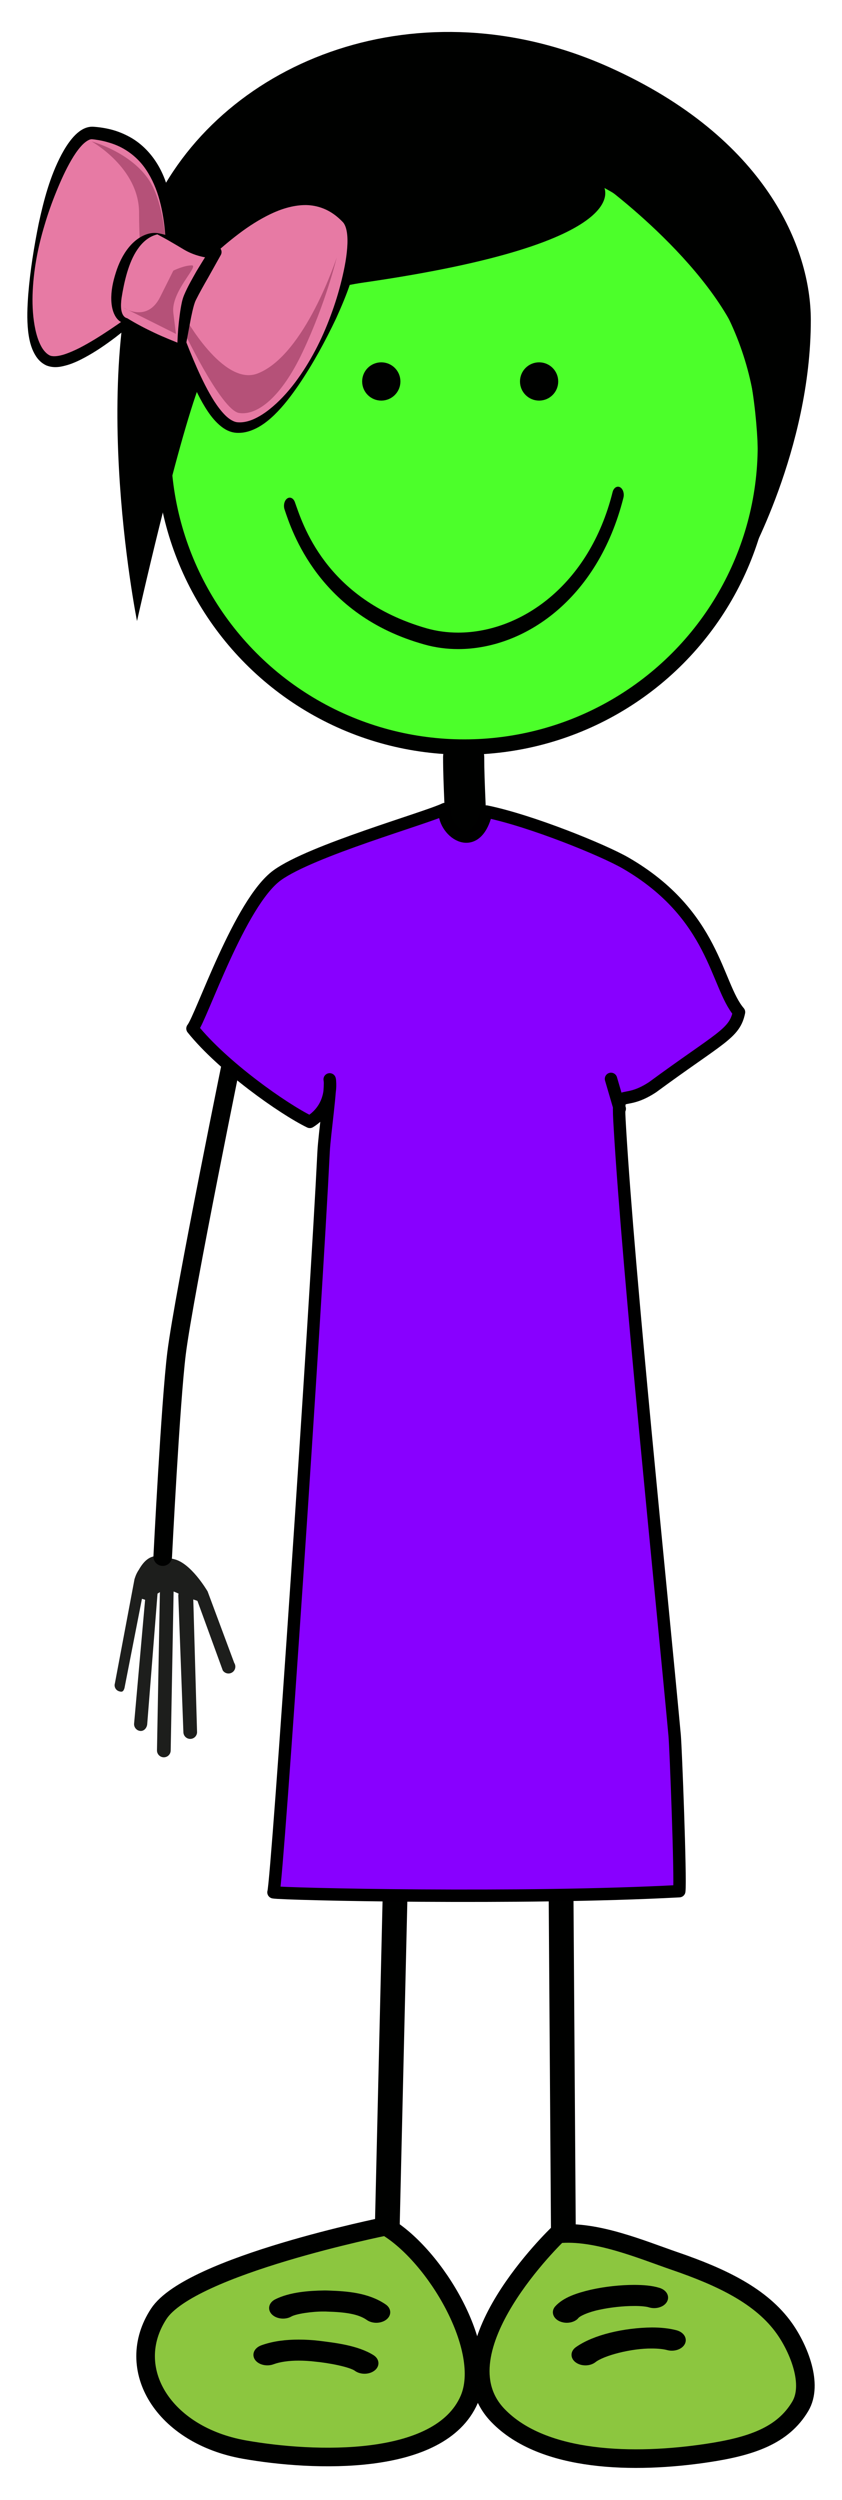 <?xml version="1.0" encoding="iso-8859-1"?>
<!-- Generator: Adobe Illustrator 21.1.0, SVG Export Plug-In . SVG Version: 6.00 Build 0)  -->
<svg version="1.1" id="Layer_1" xmlns="http://www.w3.org/2000/svg" xmlns:xlink="http://www.w3.org/1999/xlink" x="0px" y="0px"
	 width="192.586px" height="571.565px" viewBox="0 0 192.586 571.565" style="enable-background:new 0 0 192.586 571.565;"
	 xml:space="preserve">
<line style="fill:none;stroke:#000100;stroke-width:5.669;stroke-linecap:round;stroke-linejoin:round;" x1="91.036" y1="404.931" x2="88.481" y2="513.319"/>
<line style="fill:none;stroke:#000100;stroke-width:5.669;stroke-linecap:round;stroke-linejoin:round;" x1="128.137" y1="404.914" x2="128.879" y2="513.336"/>
<path style="fill:#1D1E1C;" d="M30.946,360.516c0.127-0.393,0.426-1.058,0.791-1.574c2.51-4.458,5.039-3.153,8.059-2.462
	c3.869,0.886,7.5,7.077,7.689,7.375l6.09,16.352c0.473,0.726,0.268,1.697-0.459,2.166c-0.727,0.473-1.699,0.267-2.168-0.458
	l-5.795-15.898l-0.945-0.324l0.859,30.167c0.086,0.862-0.543,1.628-1.402,1.714c-0.514,0.051-0.99-0.15-1.317-0.507
	c-0.217-0.237-0.363-0.548-0.398-0.898l-1.166-31.23c-0.018-0.196,0.012-0.391,0.062-0.577c-0.408-0.189-0.791-0.355-1.137-0.485
	l-0.668,36.375c-0.02,0.867-0.734,1.551-1.6,1.536c-0.449-0.009-0.848-0.206-1.127-0.512c-0.262-0.284-0.418-0.668-0.41-1.087
	l0.666-36.17c-1.238,0.874-0.402-0.168-0.555,0.546l-2.348,29.708c-0.111,0.86-0.779,1.597-1.639,1.483
	c-0.381-0.048-0.713-0.233-0.953-0.498c-0.301-0.33-0.461-0.782-0.398-1.258l2.512-28.228l-0.721-0.224l-3.998,20.427
	c-0.246,0.759-0.502,0.958-1.262,0.712c-0.246-0.082-0.457-0.223-0.621-0.4c-0.334-0.37-0.471-0.909-0.305-1.42l4.486-23.836
	c0.027-0.067,0.043-0.13,0.068-0.199L30.946,360.516z"/>
<path style="fill:#8CC63F;stroke:#000100;stroke-width:4.252;stroke-linecap:round;stroke-linejoin:round;" d="M127.635,510.759
	c8.701-0.869,19.225,3.636,26.775,6.228c10.549,3.63,19.758,7.951,25.035,15.432c3.289,4.669,6.562,12.727,3.615,17.728
	c-3.973,6.728-11.223,9.201-21.293,10.715c-16.551,2.484-37.512,2.164-47.871-8.575C99.627,537.487,127.635,510.759,127.635,510.759
	z"/>
<path style="fill:#8CC63F;stroke:#000100;stroke-width:4.252;stroke-linecap:round;stroke-linejoin:round;" d="M88.241,509.005
	c11.369,6.674,24.043,28.184,19.07,39.626c-6.695,15.398-35.668,14.229-51.443,11.432c-18.502-3.285-27.754-18.46-19.568-31.019
	C43.493,517.995,88.241,509.005,88.241,509.005z"/>
<g>
	<path style="fill:#000100;stroke:#000100;stroke-width:4.048;" d="M103.907,192.514c0-3.21-0.137-6.485-0.27-9.65
		c-0.131-3.208-0.271-6.523-0.271-9.814l0,0c0-1.24,1.205-2.242,2.684-2.242c1.482,0,2.682,1.001,2.682,2.242l0,0
		c0,3.215,0.137,6.491,0.27,9.658c0.135,3.206,0.269,6.518,0.269,9.806l0,0c0,1.239-1.199,2.242-2.682,2.242
		S103.907,193.752,103.907,192.514L103.907,192.514z"/>
</g>
<g>
	<path style="fill:#000100;stroke:#000100;" d="M84.192,530.03c-2.123-1.512-5.361-1.893-9.303-2.01l0,0
		c-0.17-0.016-0.422-0.019-0.74-0.019l0,0c-2.67-0.039-6.637,0.523-7.803,1.235l0,0l0.006,0.003
		c-1.189,0.635-2.869,0.459-3.758-0.38l0,0c-0.893-0.847-0.654-2.04,0.535-2.673l0,0c3.244-1.642,7.602-1.947,11.02-1.995l0,0
		c0.346,0,0.727,0,1.078,0.021l0,0c4.004,0.143,8.9,0.453,12.729,3.1l0,0c1.053,0.734,1.072,1.942,0.033,2.695l0,0
		c-0.529,0.38-1.227,0.57-1.92,0.57l0,0C85.389,530.577,84.711,530.395,84.192,530.03L84.192,530.03z"/>
</g>
<g>
	<path style="fill:#000100;stroke:#000100;" d="M81.518,541.694c-1.273-1.008-6.379-1.963-9.451-2.24l0,0
		c-1.215-0.143-2.504-0.225-3.773-0.225l0,0c-2.205,0-4.295,0.268-5.92,0.869l0,0c-1.309,0.483-2.934,0.116-3.613-0.816l0,0
		c-0.676-0.938-0.162-2.084,1.15-2.572l0,0c2.678-0.978,5.605-1.288,8.383-1.288l0,0c1.594,0,3.154,0.096,4.615,0.267l0,0
		c3.396,0.43,8.809,1.001,12.324,3.258l0,0c1.068,0.728,1.107,1.936,0.08,2.693l0,0c-0.527,0.391-1.232,0.59-1.936,0.59l0,0
		C82.71,542.229,82.041,542.053,81.518,541.694L81.518,541.694z"/>
</g>
<g>
	<path style="fill:#000100;stroke:#000100;" d="M128.241,530.299c-1.26-0.551-1.666-1.725-0.893-2.621l0,0
		c1.77-1.961,4.729-2.928,7.906-3.673l0,0c3.205-0.722,6.725-1.085,9.801-1.091l0,0c2.105,0.016,3.965,0.139,5.668,0.668l0,0
		c1.352,0.43,1.955,1.557,1.348,2.516l0,0c-0.609,0.96-2.195,1.389-3.547,0.96l0,0c-0.408-0.151-1.805-0.343-3.469-0.323l0,0
		c-2.457-0.006-5.586,0.316-8.182,0.9l0,0c-2.611,0.552-4.598,1.51-4.949,2.025l0,0l0.006,0.002
		c-0.502,0.589-1.389,0.914-2.293,0.914l0,0C129.159,530.577,128.676,530.486,128.241,530.299L128.241,530.299z"/>
</g>
<g>
	<path style="fill:#000100;stroke:#000100;" d="M132.061,539.79c-1.08-0.727-1.123-1.933-0.1-2.697l0,0
		c3.934-2.826,10.936-4.377,17.143-4.445l0,0c1.916,0.002,3.777,0.17,5.506,0.623l0,0c1.385,0.372,2.09,1.469,1.57,2.451l0,0
		c-0.525,0.986-2.066,1.484-3.455,1.114l0,0c-0.877-0.237-2.156-0.377-3.621-0.377l0,0c-4.73-0.06-11.242,1.629-13.256,3.261l0,0
		c-0.521,0.391-1.232,0.596-1.943,0.596l0,0C133.243,540.315,132.581,540.138,132.061,539.79L132.061,539.79z"/>
</g>
<circle id="skin" style="fill:#4CFF2A;stroke:#000100;stroke-width:3.5;stroke-miterlimit:10;" cx="106.192" cy="101.94" r="68.861"/>
<ellipse style="fill:#000100;stroke:#000100;stroke-width:3;" cx="123.306" cy="87.218" rx="2.873" ry="2.876"/>
<circle style="fill:#000100;stroke:#000100;stroke-width:3;" cx="87.21" cy="87.218" r="2.876"/>
<g>
	<path style="fill:#000100;" d="M97.079,147.358c-24.219-6.734-30.374-26.049-31.987-30.856l0,0
		c-0.323-0.93-0.058-2.063,0.591-2.524l0,0c0.655-0.464,1.444-0.085,1.769,0.846l0,0c1.679,4.646,6.775,22.118,30.137,28.837l0,0
		c2.295,0.648,4.72,0.979,7.202,0.979l0,0c14.177,0,29.975-10.7,35.319-32.115l0,0c0.243-0.979,0.998-1.489,1.685-1.137l0,0
		c0.687,0.35,1.04,1.424,0.797,2.408l0,0c-5.894,23.35-22.789,34.611-37.801,34.611l0,0
		C102.147,148.406,99.551,148.058,97.079,147.358L97.079,147.358z"/>
</g>
<path style="fill:none;stroke:#000100;stroke-width:4.252;stroke-linecap:round;stroke-linejoin:round;" d="M53.829,238.492
	c0,0-11.748,57.283-13.445,70.91c-1.381,11.088-3.166,46.5-3.166,46.5"/>
<path style="fill:#8800FF;stroke:#000000;stroke-width:2.835;stroke-linecap:round;stroke-linejoin:round;" d="M141.786,257.951
	c-0.616-10.404-0.034-4.446,7.453-9.361c15.539-11.425,18.767-12.204,19.79-17.176c-5.271-6.137-5.522-22.249-25.88-34.062
	c-5.163-2.996-21.746-9.725-31.894-11.799c-2.41,10.53-10.254,4.203-9.504-0.575c-4.428,2.13-30.537,9.479-38.352,15.143
	c-8.562,6.212-17.355,32.559-19.376,35.044c6.954,8.662,20.734,18.367,26.839,21.343c5.68-3.528,4.543-9.723,4.543-9.723
	c0.441,1.458-1.194,12.542-1.391,16.556c-1.753,35.758-10.592,166.872-11.463,169.314c2,0.418,56.811,1.665,92.819-0.259
	c0.338-2.908-0.8-32.801-1.063-35.648C151.177,362.94,143.787,291.747,141.786,257.951z"/>
<line style="fill:#2FAAE1;stroke:#000100;stroke-width:2.835;stroke-linecap:round;stroke-linejoin:round;" x1="141.751" y1="253.505" x2="139.749" y2="246.675"/>
<path style="fill:#000100;" d="M31.338,141.994c0,0,9.003-40.329,14.519-54.654c2.438-6.334,16.296-19.707,37.196-22.722
	c64.364-9.287,54.9-22.279,54.9-22.279s29.385,21.404,33.36,42.386c5.074,26.773-0.709,44.271-0.709,44.271
	s14.865-26.173,14.85-55.829c-0.01-16.5-10.275-41.698-46.04-57.77C96.23-4.011,51.462,13.471,35.325,46.667
	C18.961,80.329,31.338,141.994,31.338,141.994z"/>
<g>
	<path style="fill:#e77aa4;" d="M38.7,68.03c0,0,7.075,28.959,15.41,29.715c13.493,1.225,31.828-40.863,25.315-47.92
		C64.96,34.154,41.731,64.851,41.731,64.851L38.7,68.03z"/>
	<path style="fill:#000100;" d="M38.865,68.071c1.944,5.455,3.89,10.888,6.208,16.112c1.166,2.616,2.427,5.191,3.919,7.546
		c0.755,1.166,1.584,2.272,2.495,3.194c0.458,0.455,0.945,0.853,1.444,1.136c0.249,0.145,0.495,0.263,0.742,0.348
		c0.123,0.039,0.245,0.077,0.367,0.099c0.049,0.014,0.15,0.021,0.155,0.028l0.271,0.024c1.131,0.081,2.43-0.212,3.631-0.761
		c1.214-0.548,2.389-1.303,3.489-2.171c2.207-1.742,4.171-3.878,5.904-6.171c3.456-4.614,6.129-9.822,8.121-15.229
		c1.019-2.696,1.865-5.453,2.54-8.229c0.672-2.768,1.22-5.582,1.317-8.321c0.043-1.354-0.047-2.725-0.433-3.813
		c-0.096-0.268-0.211-0.512-0.341-0.719c-0.064-0.104-0.135-0.195-0.204-0.281l-0.302-0.314c-0.469-0.472-0.959-0.91-1.482-1.308
		c-2.081-1.602-4.574-2.417-7.164-2.354c-2.589,0.076-5.232,0.875-7.718,2.076c-2.49,1.207-4.883,2.727-7.146,4.442
		c-4.542,3.42-8.726,7.445-12.588,11.719l-0.034,0.039C41.002,66.14,39.943,67.115,38.865,68.071z M38.598,67.933
		c0.92-1.146,1.863-2.271,2.807-3.393l-0.033,0.039c3.332-4.839,7.245-9.253,11.755-13.122c2.277-1.899,4.703-3.683,7.415-5.074
		c2.697-1.372,5.7-2.477,8.943-2.523c1.608-0.03,3.256,0.199,4.799,0.745c1.544,0.547,2.963,1.387,4.197,2.395
		c0.617,0.5,1.195,1.053,1.73,1.629l0.185,0.201c0.084,0.089,0.166,0.192,0.248,0.289c0.154,0.199,0.295,0.405,0.415,0.613
		c0.241,0.417,0.418,0.843,0.553,1.263c0.519,1.684,0.519,3.273,0.433,4.808c-0.503,6.122-2.748,11.629-5.15,16.961
		c-2.515,5.293-5.303,10.424-8.596,15.273c-1.664,2.41-3.431,4.78-5.595,6.873c-1.086,1.038-2.274,2.014-3.654,2.78
		c-1.379,0.755-2.955,1.333-4.741,1.278l-0.271-0.011c-0.176-0.017-0.256-0.021-0.386-0.042c-0.237-0.031-0.467-0.086-0.692-0.146
		c-0.446-0.13-0.871-0.302-1.254-0.515c-0.77-0.428-1.415-0.959-1.992-1.52c-1.157-1.123-2.039-2.39-2.831-3.678
		c-1.583-2.578-2.765-5.298-3.816-8.047c-2.044-5.517-3.564-11.175-4.503-16.944C38.555,68.016,38.569,67.968,38.598,67.933z"/>
</g>
<g>
	<path style="fill:#e77aa4;" d="M38.457,65.938c0,0-21.656,19.943-27.776,16.316C0.772,76.383,12.343,29.623,21.28,30.41
		c21.981,1.935,16.959,31.4,16.959,31.4L38.457,65.938z"/>
	<path style="fill:#000100;" d="M38.553,66.043c-3.705,4.054-7.788,7.731-12.161,11.095c-2.204,1.662-4.483,3.246-6.969,4.581
		c-1.243,0.668-2.529,1.295-3.952,1.726c-1.402,0.401-3.009,0.821-4.835,0.123c-1.753-0.799-2.612-2.263-3.206-3.635
		c-0.576-1.399-0.836-2.825-1.001-4.229c-0.304-2.815-0.171-5.582,0.027-8.326c0.438-5.485,1.314-10.89,2.399-16.283
		c1.17-5.368,2.568-10.747,5.217-15.767c0.674-1.25,1.424-2.481,2.387-3.642c0.485-0.579,1.029-1.141,1.702-1.644
		c0.669-0.492,1.515-0.952,2.568-1.058c0.249-0.023,0.555-0.019,0.767,0.002l0.517,0.044c0.375,0.037,0.735,0.079,1.094,0.13
		c0.72,0.103,1.439,0.24,2.153,0.416c1.426,0.355,2.821,0.896,4.139,1.594c2.658,1.381,4.86,3.578,6.423,6.057
		c1.582,2.486,2.52,5.26,3.111,8.026c0.562,2.783,0.77,5.591,0.708,8.374c-0.062,2.786-0.352,5.536-0.957,8.258l0.006-0.099
		c-0.018,1.38-0.04,2.761-0.091,4.144C38.597,65.974,38.58,66.013,38.553,66.043z M38.306,65.874
		c-0.192-1.346-0.357-2.693-0.518-4.04l0-0.01l0.006-0.09c0.36-5.36,0.078-10.834-1.285-15.902c-0.674-2.532-1.696-4.938-3.1-7.029
		c-1.4-2.099-3.274-3.782-5.441-4.965c-1.088-0.587-2.258-1.031-3.471-1.363c-0.605-0.171-1.223-0.312-1.85-0.423
		c-0.315-0.056-0.63-0.104-0.934-0.145l-0.501-0.06c-0.128-0.015-0.163-0.015-0.255-0.015c-0.647,0-1.656,0.725-2.442,1.629
		c-0.813,0.912-1.537,1.994-2.193,3.123c-1.317,2.266-2.418,4.718-3.432,7.207c-1.017,2.491-1.927,5.044-2.69,7.645
		C8.628,56.621,7.614,62.015,7.448,67.43c-0.071,2.699,0.098,5.421,0.659,7.998c0.282,1.283,0.679,2.532,1.244,3.616
		c0.536,1.069,1.386,1.991,2.176,2.282c0.776,0.269,2.021,0.074,3.187-0.299c1.182-0.388,2.378-0.921,3.551-1.513
		c2.34-1.214,4.624-2.645,6.866-4.142C29.604,72.384,33.931,69.117,38.306,65.874z"/>
</g>
<path style="fill:#b55178;" d="M20.958,32.346c0,0,10.85,6.027,10.85,16.274c0,10.247,1.206,15.672,1.206,15.672l5.226-2.481
	c0,0,0.199-13.793-4.021-20.424C29.999,34.756,20.958,32.346,20.958,32.346z"/>
<path style="fill:#b55178;" d="M41.452,74.539c0,0,9.041,19.289,13.261,19.892c4.22,0.603,9.646-3.688,14.466-13.864
	c5.425-11.452,7.837-21.7,7.837-21.7s-7.233,22.302-18.084,26.522c-7.943,3.089-16.877-13.261-16.877-13.261L41.452,74.539z"/>
<g>
	<path style="fill:#e77aa4;" d="M36.026,53.442c0,0-6.559-0.356-9.041,12.055c-1.507,7.535,1.808,7.836,1.808,7.836l12.658,6.329
		c0,0,0.839-8.498,1.809-11.15c0.905-2.477,6.026-10.85,6.026-10.85s-3.315,0.301-6.931-1.507
		C38.739,54.346,36.026,53.442,36.026,53.442z"/>
	<path style="fill:#000100;" d="M36.003,53.588c-1.975,0.454-3.477,1.849-4.544,3.411c-1.093,1.586-1.817,3.423-2.388,5.313
		c-0.554,1.891-0.969,3.899-1.262,5.79c-0.129,0.949-0.19,1.898-0.062,2.762c0.067,0.428,0.19,0.828,0.385,1.156
		c0.097,0.163,0.213,0.308,0.345,0.427c0.113,0.113,0.333,0.212,0.376,0.24l0.231,0.066c1.01,0.618,2.035,1.205,3.077,1.758
		c1.039,0.559,2.1,1.075,3.164,1.583c2.135,1.005,4.335,1.877,6.532,2.759l-1.306,0.721c0.03-2.005,0.147-3.99,0.364-5.985
		c0.113-0.997,0.239-1.995,0.403-3.006c0.172-0.997,0.342-2.06,0.814-3.172c0.834-1.966,1.834-3.648,2.814-5.401
		c1.038-1.705,2.062-3.401,3.17-5.063l1.295,2.083c-0.764,0.023-1.346-0.038-1.998-0.12c-0.635-0.082-1.257-0.217-1.867-0.388
		c-1.221-0.336-2.397-0.821-3.477-1.462c-1.012-0.606-1.993-1.199-3.012-1.778C38.06,54.686,37.03,54.147,36.003,53.588z
		 M36.029,53.3l0.042,0.008c1.181,0.203,2.316,0.542,3.464,0.869c1.132,0.35,2.272,0.754,3.357,1.194
		c1.027,0.386,2.084,0.665,3.154,0.82c1.043,0.141,2.21,0.214,3.117,0.104c0.74-0.091,1.413,0.437,1.504,1.176
		c0.036,0.296-0.026,0.582-0.162,0.823l-0.047,0.084l-2.879,5.145c-0.974,1.685-1.956,3.434-2.771,5.065
		c-0.347,0.694-0.561,1.592-0.788,2.526c-0.217,0.93-0.405,1.886-0.581,2.845l-1.086,5.791l-0.028,0.15
		c-0.087,0.462-0.532,0.766-0.994,0.68c-0.103-0.02-0.2-0.058-0.285-0.109c-2.023-1.228-4.042-2.465-6.126-3.57
		c-1.045-0.546-2.094-1.086-3.165-1.581c-1.067-0.502-2.152-0.97-3.252-1.407l0.231,0.066c-1.599-0.233-2.378-1.51-2.792-2.62
		c-0.413-1.15-0.504-2.311-0.491-3.428c0.048-2.253,0.6-4.318,1.302-6.383c0.731-2.044,1.776-4.05,3.325-5.688
		C31.604,54.266,33.793,52.999,36.029,53.3z"/>
</g>
<path style="fill:#b55178;" d="M28.191,70.32c0,0,5.425,3.616,8.438-2.412c3.014-6.028,3.014-6.028,3.014-6.028
	s2.411-1.205,4.22-1.205c1.808,0-4.822,6.027-4.22,10.85c0.603,4.822,0.603,4.822,0.603,4.822L28.191,70.32z"/>
</svg>
